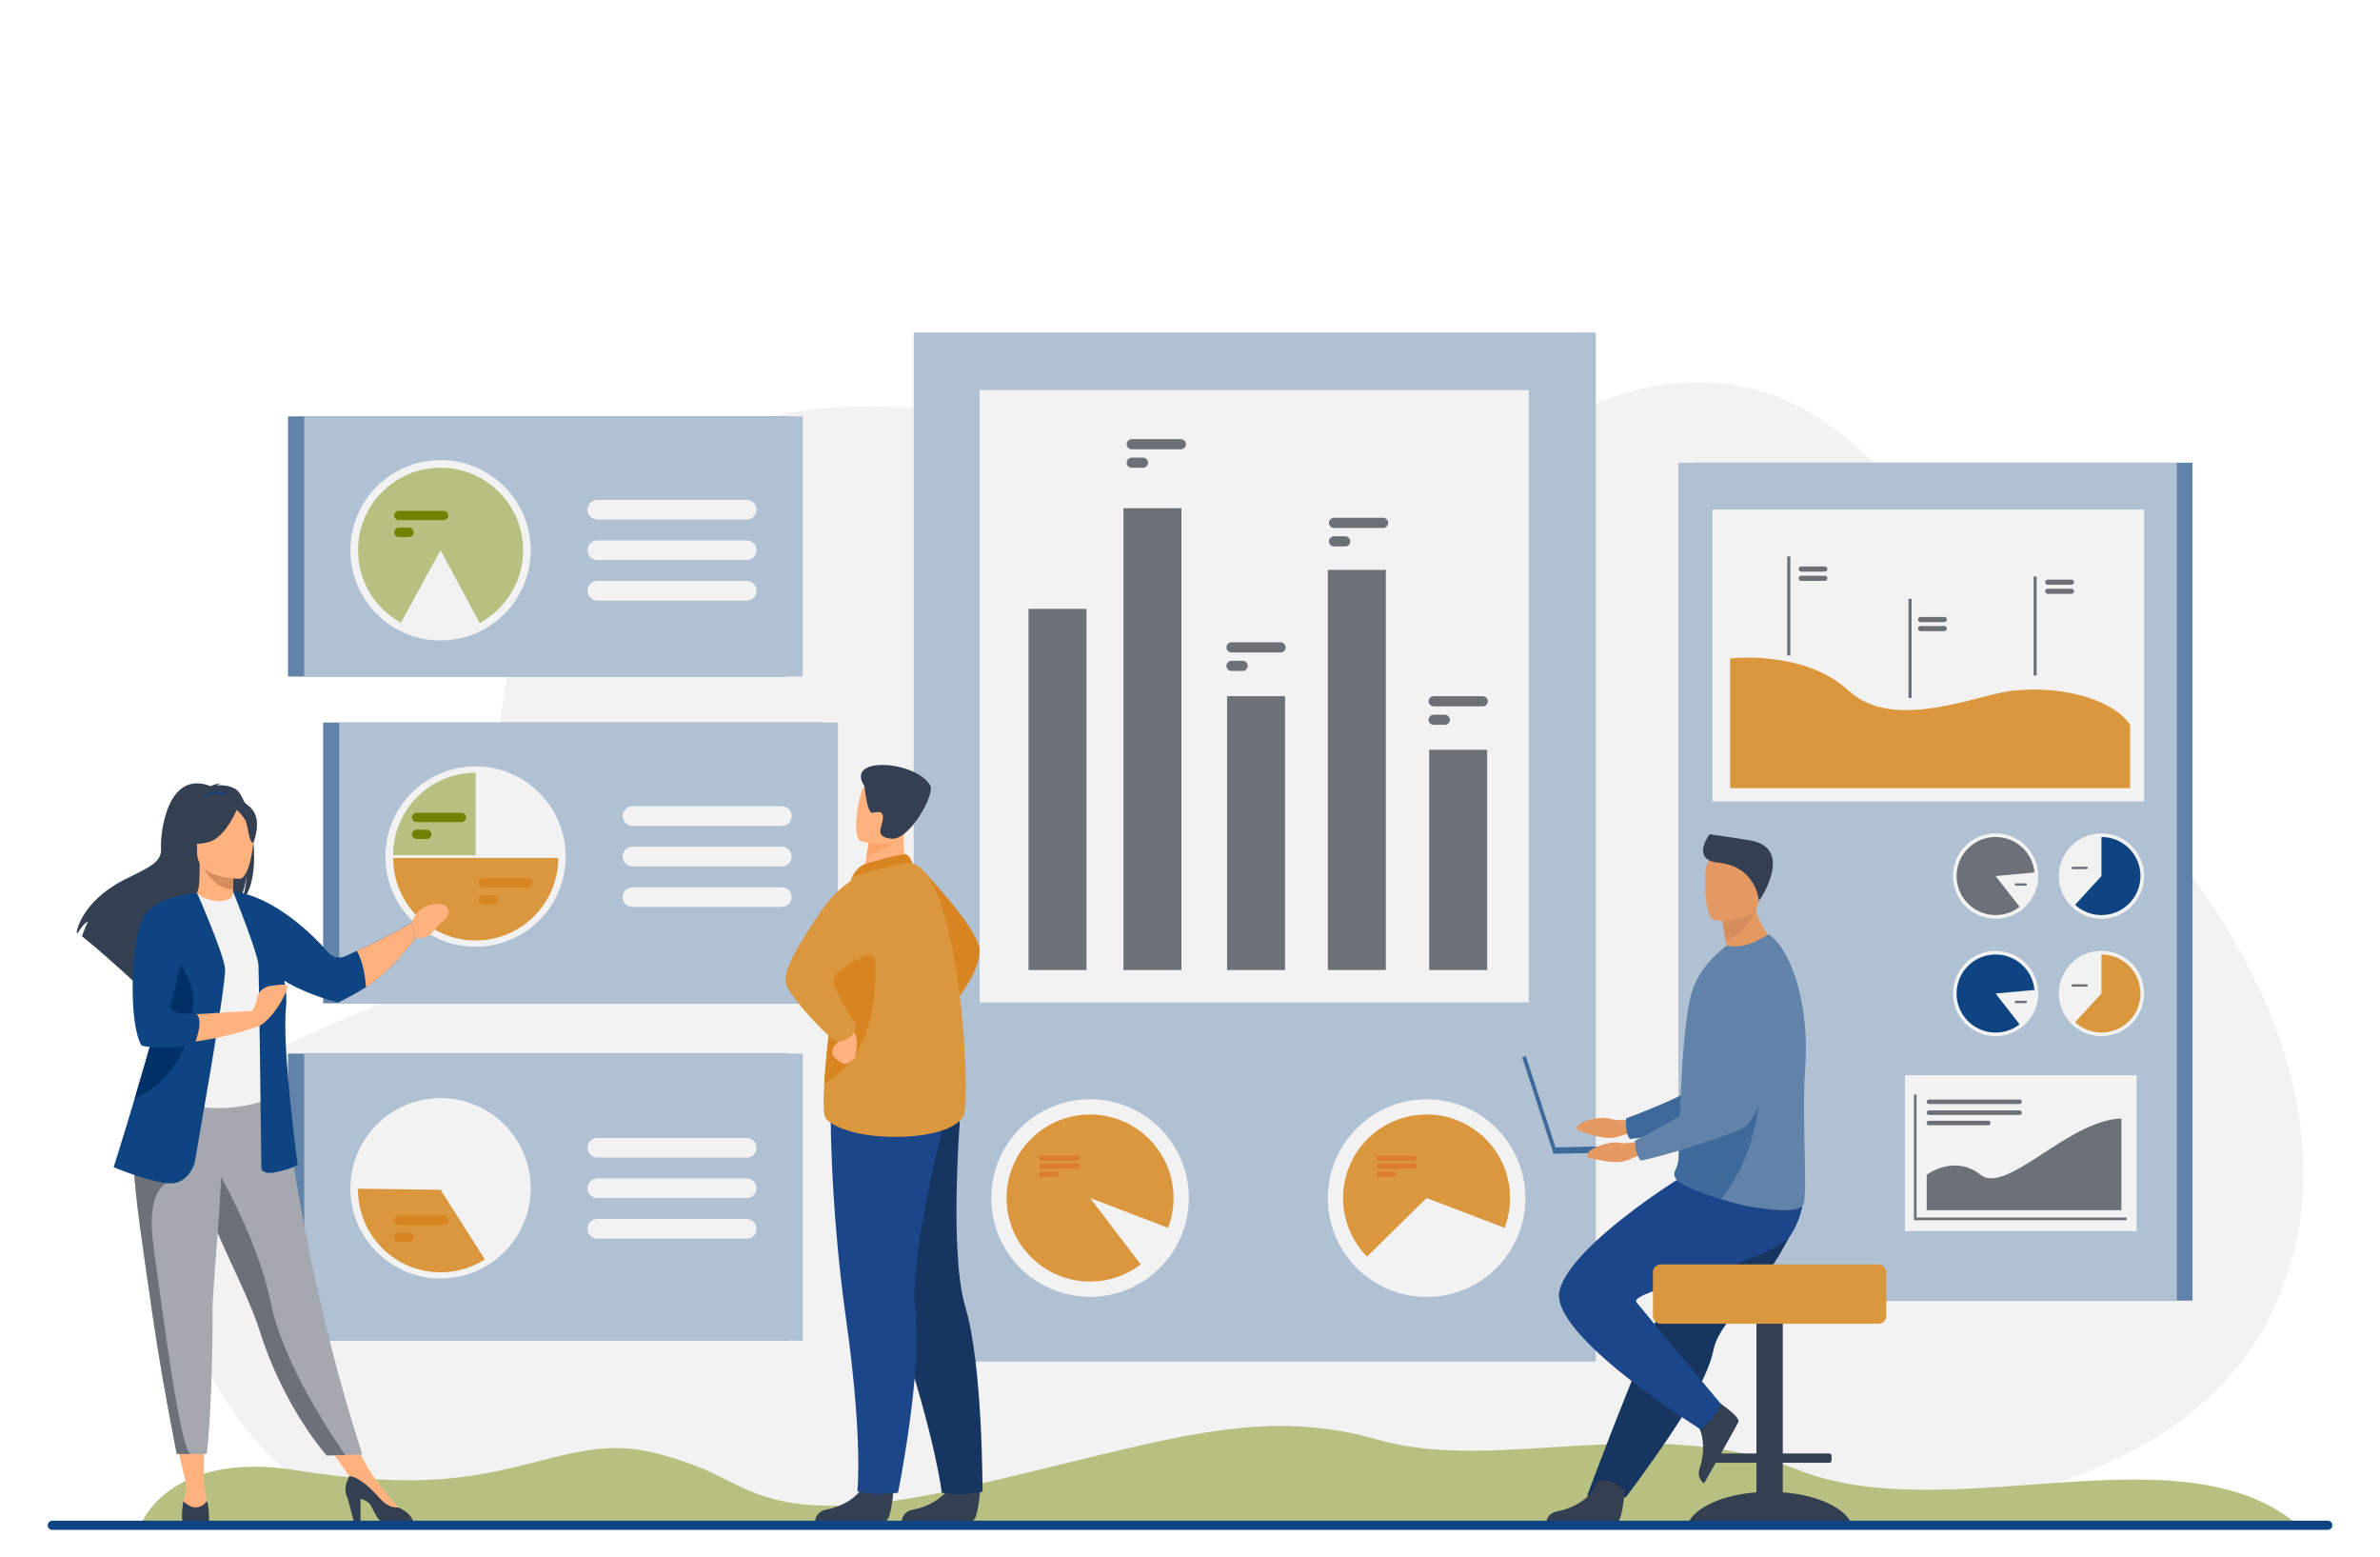 <svg viewBox="0 0 1300 850" xmlns="http://www.w3.org/2000/svg"><path d="m1126.84 404.05c-47.83-40.8-105.5-286.86-303.03-158.71-102.06 66.21-274.15-56.84-416.6-14.34-130.82 39.03-143.43 167.64-130.77 209.54 25.57 84.65-54 97.25-127.81 133.62-115.78 57.05-30.64 257.54 78.74 258.5s772.02-1.91 772.02-1.91 158.9.4 224.97-87.3c71.11-94.37 26.03-234.02-97.52-339.41z" fill="#f2f2f2"/><path d="m76.73 832.87s14.89-41.18 84.76-30.05 100.8 3.34 135.16-5.56 49.12-9.35 81.83 2.56 44.17 36.4 150.69 11.91 156.92-44.52 223.36-25.6c66.43 18.92 148.28-15.68 230.23 16.69s208.47-24.49 272.61 30.05z" fill="#b7c080"/><path d="m925.28 252.67h272.31v457.53h-272.31z" fill="#6283a9"/><path d="m916.74 252.67h272.31v457.53h-272.31z" fill="#b0c1d4"/><path d="m935.29 278.23h235.87v159.37h-235.87z" fill="#f2f2f2"/><path d="m1040.5 587.14h126.59v85.09h-126.59z" fill="#f2f2f2"/><path d="m945.01 359.57s40.27-5.02 64.88 17.65 70.45 2.01 88.91 0c32.09-3.49 57.25 7.01 64.72 18.55v34.62h-218.51v-70.83z" fill="#db973e"/><path d="m976.23 303.84h1.69v54.07h-1.69z" fill="#6c7078"/><path d="m1042.46 327.04h1.69v54.07h-1.69z" fill="#6c7078"/><path d="m1110.79 314.81h1.69v54.07h-1.69z" fill="#6c7078"/><path d="m996.76 312.14h-12.94c-.77 0-1.41-.63-1.41-1.41 0-.77.63-1.41 1.41-1.41h12.94c.77 0 1.41.63 1.41 1.41 0 .77-.63 1.41-1.41 1.41z" fill="#6c7078"/><path d="m996.76 317.2h-12.94c-.77 0-1.41-.63-1.41-1.41 0-.77.63-1.41 1.41-1.41h12.94c.77 0 1.41.63 1.41 1.41 0 .77-.63 1.41-1.41 1.41z" fill="#6c7078"/><path d="m1062 339.7h-12.94c-.77 0-1.41-.63-1.41-1.41 0-.77.63-1.41 1.41-1.41h12.94c.77 0 1.41.63 1.41 1.41 0 .77-.63 1.41-1.41 1.41z" fill="#6c7078"/><path d="m1062 344.66h-12.94c-.77 0-1.41-.63-1.41-1.41 0-.77.63-1.41 1.41-1.41h12.94c.77 0 1.41.63 1.41 1.41 0 .77-.63 1.41-1.41 1.41z" fill="#6c7078"/><path d="m1131.46 319.31h-12.94c-.77 0-1.41-.63-1.41-1.41 0-.77.63-1.41 1.41-1.41h12.94c.77 0 1.41.63 1.41 1.41 0 .77-.63 1.41-1.41 1.41z" fill="#6c7078"/><path d="m1131.46 324.27h-12.94c-.77 0-1.41-.63-1.41-1.41 0-.77.63-1.41 1.41-1.41h12.94c.77 0 1.41.63 1.41 1.41 0 .77-.63 1.41-1.41 1.41z" fill="#6c7078"/><path d="m1124.58 478.36c0-12.86 10.43-23.29 23.29-23.29s23.29 10.43 23.29 23.29-10.43 23.29-23.29 23.29-23.29-10.43-23.29-23.29z" fill="#f2f2f2"/><path d="m1169.18 478.36c0 11.77-9.54 21.32-21.32 21.32-5.56 0-10.62-2.12-14.41-5.61l14.41-15.71v-21.32c11.77 0 21.32 9.54 21.32 21.32z" fill="#0e4482"/><path d="m1139.75 474.6h-7.65c-.35 0-.64-.29-.64-.64 0-.35.29-.64.64-.64h7.65c.35 0 .64.29.64.64 0 .35-.29.64-.64.64z" fill="#6c7078"/><circle cx="1090.04" cy="478.36" fill="#f2f2f2" r="23.29"/><path d="m1090.05 478.36 13.1 16.82c-3.61 2.82-8.16 4.5-13.1 4.5-11.77 0-21.32-9.54-21.32-21.32s9.54-21.32 21.32-21.32c11.11 0 20.24 8.51 21.23 19.37z" fill="#6c7078"/><path d="m1106.46 483.63h-5.33c-.35 0-.64-.29-.64-.64 0-.35.29-.64.64-.64h5.33c.35 0 .64.29.64.64 0 .35-.29.64-.64.64z" fill="#6c7078"/><path d="m1124.58 542.5c0-12.86 10.43-23.29 23.29-23.29s23.29 10.43 23.29 23.29-10.43 23.29-23.29 23.29-23.29-10.43-23.29-23.29z" fill="#f2f2f2"/><path d="m1169.18 542.5c0 11.77-9.54 21.32-21.32 21.32-5.56 0-10.62-2.12-14.41-5.61l14.41-15.71v-21.32c11.77 0 21.32 9.54 21.32 21.32z" fill="#db973e"/><path d="m1139.75 538.75h-7.65c-.35 0-.64-.29-.64-.64 0-.35.29-.64.64-.64h7.65c.35 0 .64.29.64.64 0 .35-.29.64-.64.64z" fill="#6c7078"/><path d="m1066.76 542.5c0-12.86 10.43-23.29 23.29-23.29s23.29 10.43 23.29 23.29-10.43 23.29-23.29 23.29-23.29-10.43-23.29-23.29z" fill="#f2f2f2"/><path d="m1111.27 540.56c-.98-10.86-10.11-19.37-21.23-19.37-11.77 0-21.32 9.54-21.32 21.32s9.54 21.32 21.32 21.32c4.94 0 9.48-1.68 13.1-4.5l-13.1-16.82z" fill="#0e4482"/><path d="m1106.46 547.77h-5.33c-.35 0-.64-.29-.64-.64 0-.35.29-.64.64-.64h5.33c.35 0 .64.29.64.64 0 .35-.29.64-.64.64z" fill="#6c7078"/><path d="m1161.63 666.29h-116.19v-68.66h1.44v67.21h114.75z" fill="#6c7078"/><path d="m1081.76 641.46c-14.22-11.32-29.35 0-29.35 0v19.36h106.34v-50.04c-28.9.73-62.76 42-76.99 30.68z" fill="#6c7078"/><path d="m1053.63 602.86h49.55c.67 0 1.22-.55 1.22-1.22s-.55-1.22-1.22-1.22h-49.55c-.67 0-1.22.55-1.22 1.22s.55 1.22 1.22 1.22z" fill="#6c7078"/><path d="m1053.63 608.81h49.55c.67 0 1.22-.55 1.22-1.22s-.55-1.22-1.22-1.22h-49.55c-.67 0-1.22.55-1.22 1.22s.55 1.22 1.22 1.22z" fill="#6c7078"/><path d="m1053.41 614.43h32.81c.55 0 1-.45 1-1v-.44c0-.55-.45-1-1-1h-32.81c-.55 0-1 .45-1 1v.44c0 .55.45 1 1 1z" fill="#6c7078"/><path d="m499.09 181.55h372.6v561.92h-372.6z" fill="#b0c1d4"/><path d="m535.09 212.98h299.98v334.37h-299.98z" fill="#f2f2f2"/><circle cx="595.41" cy="654.18" fill="#f2f2f2" r="53.95"/><path d="m641.02 654.18c0-25.19-20.42-45.61-45.6-45.61s-45.61 20.42-45.61 45.61 20.42 45.61 45.61 45.61c10.4 0 19.99-3.48 27.66-9.35l-27.66-36.26 42.62 16.27c1.93-5.05 2.99-10.53 2.99-16.27z" fill="#db973e"/><circle cx="779.25" cy="654.24" fill="#f2f2f2" r="53.95"/><path d="m779.23 608.57c-25.19 0-45.61 20.42-45.61 45.61 0 12.47 5 23.76 13.1 31.99l32.5-31.99 42.62 16.27c1.93-5.05 2.99-10.53 2.99-16.27 0-25.19-20.42-45.61-45.6-45.61z" fill="#db973e"/><path d="m772.57 631.02h-19.41c-.76 0-1.39.62-1.39 1.39 0 .76.62 1.39 1.39 1.39h19.41c.76 0 1.39-.62 1.39-1.39 0-.76-.62-1.39-1.39-1.39z" fill="#dd7c2c"/><path d="m772.57 635.42h-19.41c-.76 0-1.39.62-1.39 1.39s.62 1.39 1.39 1.39h19.41c.76 0 1.39-.62 1.39-1.39s-.62-1.39-1.39-1.39z" fill="#dd7c2c"/><path d="m761.17 639.81h-8.02c-.76 0-1.39.62-1.39 1.39s.62 1.39 1.39 1.39h8.02c.76 0 1.39-.62 1.39-1.39s-.62-1.39-1.39-1.39z" fill="#dd7c2c"/><path d="m588.38 631.02h-19.41c-.76 0-1.39.62-1.39 1.39 0 .76.62 1.39 1.39 1.39h19.41c.76 0 1.39-.62 1.39-1.39 0-.76-.62-1.39-1.39-1.39z" fill="#dd7c2c"/><path d="m588.38 635.42h-19.41c-.76 0-1.39.62-1.39 1.39s.62 1.39 1.39 1.39h19.41c.76 0 1.39-.62 1.39-1.39s-.62-1.39-1.39-1.39z" fill="#dd7c2c"/><path d="m576.98 639.81h-8.02c-.76 0-1.39.62-1.39 1.39s.62 1.39 1.39 1.39h8.02c.76 0 1.39-.62 1.39-1.39s-.62-1.39-1.39-1.39z" fill="#dd7c2c"/><g fill="#6c7078"><path d="m561.8 332.48h31.66v197.19h-31.66z"/><path d="m613.66 277.51h31.66v252.16h-31.66z"/><path d="m670.25 380.16h31.66v149.51h-31.66z"/><path d="m725.31 311.18h31.66v218.49h-31.66z"/><path d="m780.66 409.43h31.66v120.24h-31.66z"/><path d="m755.47 282.75h-26.81c-1.53 0-2.77 1.25-2.77 2.77s1.25 2.77 2.77 2.77h26.81c1.53 0 2.77-1.25 2.77-2.77s-1.25-2.77-2.77-2.77z"/><path d="m734.77 292.84h-6.11c-1.53 0-2.77 1.25-2.77 2.77s1.25 2.77 2.77 2.77h6.11c1.53 0 2.77-1.25 2.77-2.77s-1.25-2.77-2.77-2.77z"/><path d="m645 239.8h-26.81c-1.53 0-2.77 1.25-2.77 2.77s1.25 2.77 2.77 2.77h26.81c1.53 0 2.77-1.25 2.77-2.77s-1.25-2.77-2.77-2.77z"/><path d="m624.3 249.89h-6.11c-1.53 0-2.77 1.25-2.77 2.77 0 1.53 1.25 2.77 2.77 2.77h6.11c1.53 0 2.77-1.25 2.77-2.77 0-1.52-1.25-2.77-2.77-2.77z"/><path d="m699.48 350.73h-26.81c-1.53 0-2.77 1.25-2.77 2.77s1.25 2.77 2.77 2.77h26.81c1.53 0 2.77-1.25 2.77-2.77s-1.25-2.77-2.77-2.77z"/><path d="m678.78 360.82h-6.11c-1.53 0-2.77 1.25-2.77 2.77 0 1.53 1.25 2.77 2.77 2.77h6.11c1.53 0 2.77-1.25 2.77-2.77 0-1.52-1.25-2.77-2.77-2.77z"/><path d="m809.9 380.16h-26.81c-1.52 0-2.77 1.25-2.77 2.77s1.25 2.77 2.77 2.77h26.81c1.53 0 2.77-1.25 2.77-2.77 0-1.53-1.25-2.77-2.77-2.77z"/><path d="m789.19 390.26h-6.11c-1.52 0-2.77 1.25-2.77 2.77s1.25 2.77 2.77 2.77h6.11c1.53 0 2.77-1.25 2.77-2.77 0-1.53-1.25-2.77-2.77-2.77z"/></g><path d="m176.49 394.55h272.31v153.31h-272.31z" fill="#6283a9"/><path d="m185.35 394.55h272.31v153.31h-272.31z" fill="#b0c1d4"/><circle cx="259.82" cy="467.74" fill="#f2f2f2" r="49.24" transform="matrix(.707 -.707 .707 .707 -254.64 320.72)"/><path d="m427.05 440.23h-81.57c-2.96 0-5.37 2.42-5.37 5.37 0 2.96 2.42 5.37 5.37 5.37h81.57c2.96 0 5.37-2.42 5.37-5.37 0-2.96-2.42-5.37-5.37-5.37z" fill="#f2f2f2"/><path d="m427.05 462.36h-81.57c-2.96 0-5.37 2.42-5.37 5.37 0 2.96 2.42 5.37 5.37 5.37h81.57c2.96 0 5.37-2.42 5.37-5.37 0-2.96-2.42-5.37-5.37-5.37z" fill="#f2f2f2"/><path d="m427.05 484.49h-81.57c-2.96 0-5.37 2.42-5.37 5.37s2.42 5.37 5.37 5.37h81.57c2.96 0 5.37-2.42 5.37-5.37s-2.42-5.37-5.37-5.37z" fill="#f2f2f2"/><path d="m214.74 467.02h45.08v-45.08c-24.9 0-45.08 20.18-45.08 45.08z" fill="#b7c080"/><path d="m304.91 468.47h-90.16c0 24.9 20.18 45.08 45.08 45.08 24.9 0 45.08-20.19 45.08-45.08z" fill="#db973e"/><path d="m252.04 443.85h-24.47c-1.39 0-2.53 1.14-2.53 2.53s1.14 2.53 2.53 2.53h24.47c1.39 0 2.53-1.14 2.53-2.53s-1.14-2.53-2.53-2.53z" fill="#6f8201"/><path d="m233.14 453.06h-5.57c-1.39 0-2.53 1.14-2.53 2.53s1.14 2.53 2.53 2.53h5.57c1.39 0 2.53-1.14 2.53-2.53s-1.14-2.53-2.53-2.53z" fill="#6f8201"/><path d="m288.36 479.49h-24.47c-1.39 0-2.53 1.14-2.53 2.53s1.14 2.53 2.53 2.53h24.47c1.39 0 2.53-1.14 2.53-2.53s-1.14-2.53-2.53-2.53z" fill="#d88521"/><path d="m269.47 488.7h-5.57c-1.39 0-2.53 1.14-2.53 2.53 0 1.39 1.14 2.53 2.53 2.53h5.57c1.39 0 2.53-1.14 2.53-2.53 0-1.39-1.14-2.53-2.53-2.53z" fill="#d88521"/><path d="m157.31 575.31v156.78h272.31v-156.78z" fill="#6283a9"/><path d="m166.17 575.31v156.78h272.31v-156.78z" fill="#b0c1d4"/><circle cx="240.64" cy="648.86" fill="#f2f2f2" r="49.24"/><path d="m326.3 632.1h81.57c2.96 0 5.37-2.42 5.37-5.37s-2.42-5.37-5.37-5.37h-81.57c-2.96 0-5.37 2.42-5.37 5.37s2.42 5.37 5.37 5.37z" fill="#f2f2f2"/><path d="m407.87 643.48h-81.57c-2.96 0-5.37 2.42-5.37 5.37s2.42 5.37 5.37 5.37h81.57c2.96 0 5.37-2.42 5.37-5.37s-2.42-5.37-5.37-5.37z" fill="#f2f2f2"/><path d="m407.87 665.61h-81.57c-2.96 0-5.37 2.42-5.37 5.37 0 2.96 2.42 5.37 5.37 5.37h81.57c2.96 0 5.37-2.42 5.37-5.37 0-2.96-2.42-5.37-5.37-5.37z" fill="#f2f2f2"/><path d="m240.64 649.66-45.08-.57v.57c0 24.9 20.18 45.08 45.08 45.08 8.9 0 17.2-2.58 24.19-7.04l-24.19-38.05z" fill="#db973e"/><path d="m242.3 663.85h-24.47c-1.39 0-2.53 1.14-2.53 2.53 0 1.39 1.14 2.53 2.53 2.53h24.47c1.39 0 2.53-1.14 2.53-2.53 0-1.39-1.14-2.53-2.53-2.53z" fill="#d88521"/><path d="m223.41 673.06h-5.57c-1.39 0-2.53 1.14-2.53 2.53s1.14 2.53 2.53 2.53h5.57c1.39 0 2.53-1.14 2.53-2.53s-1.14-2.53-2.53-2.53z" fill="#d88521"/><path d="m157.31 227.35h272.32v142.07h-272.32z" fill="#6283a9"/><path d="m166.17 227.35h272.31v142.07h-272.31z" fill="#b0c1d4"/><circle cx="240.64" cy="300.48" fill="#f2f2f2" r="49.24"/><path d="m240.64 255.4c-24.9 0-45.08 20.18-45.08 45.08 0 17.05 9.47 31.9 23.45 39.56 7.22-13.38 21.64-39.56 21.64-39.56l21.34 39.71c14.13-7.61 23.73-22.54 23.73-39.71 0-24.9-20.18-45.08-45.08-45.08z" fill="#b7c080"/><path d="m407.87 272.97h-81.57c-2.96 0-5.37 2.42-5.37 5.37 0 2.96 2.42 5.37 5.37 5.37h81.57c2.96 0 5.37-2.42 5.37-5.37 0-2.96-2.42-5.37-5.37-5.37z" fill="#f2f2f2"/><path d="m407.87 295.1h-81.57c-2.96 0-5.37 2.42-5.37 5.37s2.42 5.37 5.37 5.37h81.57c2.96 0 5.37-2.42 5.37-5.37 0-2.96-2.42-5.37-5.37-5.37z" fill="#f2f2f2"/><path d="m407.87 317.23h-81.57c-2.96 0-5.37 2.42-5.37 5.37s2.42 5.37 5.37 5.37h81.57c2.96 0 5.37-2.42 5.37-5.37 0-2.96-2.42-5.37-5.37-5.37z" fill="#f2f2f2"/><path d="m242.3 278.95h-24.47c-1.39 0-2.53 1.14-2.53 2.53s1.14 2.53 2.53 2.53h24.47c1.39 0 2.53-1.14 2.53-2.53s-1.14-2.53-2.53-2.53z" fill="#6f8201"/><path d="m223.41 288.16h-5.57c-1.39 0-2.53 1.14-2.53 2.53 0 1.39 1.14 2.53 2.53 2.53h5.57c1.39 0 2.53-1.14 2.53-2.53 0-1.39-1.14-2.53-2.53-2.53z" fill="#6f8201"/><path d="m501.65 472.71s31.76 32.79 33.29 45.16c1.52 12.37-15.11 31.71-15.11 31.71l-18.18-76.86z" fill="#d88521"/><path d="m488.07 812.89s-1.08 17.43-4.45 17.68c-.45.03-17.11.03-17.11.03l-21.26-.12s.14-5.12 6.35-6.21c6.22-1.08 16.62-5.45 20.38-13.67 3.96-8.64 16.08 2.28 16.08 2.28z" fill="#343f52"/><path d="m535.43 812.89s-1.08 17.43-4.45 17.68c-.45.03-17.11.03-17.11.03l-21.33-.08s.2-5.17 6.42-6.25 16.62-5.45 20.38-13.67c3.96-8.64 16.08 2.28 16.08 2.28z" fill="#343f52"/><path d="m464.52 625.95s5.56 35.57 26.31 98.71 23.57 90.48 23.57 90.48 5.61.81 11.54.81c3.75 0 10.72-1.44 10.72-1.44s.19-69-9.37-100.76-2.06-114.47-2.06-114.47l-60.7 26.65z" fill="#163560"/><path d="m453.69 601.24s-.79 53.6 8.49 119.41c9.27 65.81 6.13 93.75 6.13 93.75s7.63 1.37 10.32 1.46c2.87.1 11.89-.72 11.89-.72s13.27-65.84 9.47-98.78c-3.81-32.94 18.18-113.03 18.18-113.03l-64.47-2.09z" fill="#1c468a"/><path d="m496.68 475.81-10.48 7.76-15.14-3.19c.21-1.38 1.21-7.1 2.12-12.29.05-.31.11-.61.16-.91.78-4.41 1.45-8.2 1.45-8.2l14.14-7.05 5.27-2.63c-.01.09-.41 4.89-.46 5.59-.99 12.45 2.93 20.9 2.93 20.9z" fill="#ffb27d"/><path d="m472.13 471.89c.33-.14 20.6-6.12 22.8-5.39s3.5 4.99 3.5 4.99l-33.14 7.49s2.61-5.3 6.84-7.09z" fill="#d88521"/><path d="m526.69 607.86c-3.43 15.67-60.6 17.53-75.33 3.3-1.68-1.62-1.76-9.16-1.13-19.33 1.24-19.87 5.21-49.76 5.36-65.03.08-7.37 1.09-14.92 2.44-21.77 2.87-14.6 7.25-26.05 7.25-26.05s27.92-9.03 33.15-7.49c25.17 7.39 31.7 120.7 28.26 136.37z" fill="#db973e"/><path d="m450.23 591.83c1.24-19.87 5.21-49.76 5.36-65.03.08-7.37 1.09-14.92 2.44-21.77l16.8-2.96s16.42 67.07-24.6 89.76z" fill="#d88521"/><path d="m459.33 564.13s1.14 2.74-1.26 4.57-3.96 4.81-3.41 6.99 5.82 5.72 7.65 5.15 5.55-3.44 5.15-4.59 2.5-10.07-1.95-13.5c-4.46-3.44-6.17 1.37-6.17 1.37z" fill="#ffb27d"/><path d="m478.11 474.96s-16.38 3.07-29.43 22.3-21.64 33.53-19.23 40.47c2.4 6.93 24.32 30.98 28.1 30.98s9.88-2.75 10.22-8.93c0 0-15.43-23.13-12.39-26.59 1.3-1.48 20.03-16.69 22.71-9.82 4.42 11.37.03-48.4.03-48.4z" fill="#db973e"/><path d="m492.69 455.13c-3.11 5.94-14.68 11.08-19.5 12.97.05-.31.11-.61.16-.91.78-4.41 1.45-8.2 1.45-8.2l14.14-7.05c3.13-.05 5.03.74 3.75 3.19z" fill="#fca56b"/><path d="m470.24 459.31s20.93 6.53 24.8-6.57 9.17-21.08-4.03-25.8-17.29-.49-19.64 3.56c-2.35 4.06-6.47 26.77-1.13 28.81z" fill="#ffb27d"/><path d="m472.2 429.24s1.34 15.24 4.49 14.58 6.01-1.15 5.55 3.44-4.83 9.9 4.88 10.71 23.68-24.24 21.01-28.98c-7.7-13.69-47.06-16.45-35.93.25z" fill="#343f52"/><path d="m95.32 783.44 6.37 26.84 9.54-.05.35-26.79z" fill="#ffb27d"/><path d="m175.61 784.58 18.13 25.7 7.07-9.07-10.91-20.16z" fill="#ffb27d"/><path d="m128.47 430.73c-3.3-1.87-7.24-2.08-10.01-1.91.71-.73 2.11-1 2.11-1-1.71-.25-5.54 1.44-5.54 1.44-23.83-9.18-27.57 25.9-27.07 34.05s-8.01 10.81-20.4 17.23c-23.65 12.25-25.73 28.66-25.73 28.66.18.11.38.23.58.37 1.17-1.99 3.59-5.72 5.63-6.28-.08.18-2.41 5.14-3.28 7.98 6.98 5.31 20.03 17.07 29.13 25.41-.04-1.63.02-3.94.62-5.17l1.12 6.77c4.87 4.47 8.22 7.62 8.22 7.62-.6-6.59 29.79-41.34 45.64-51.75 3.86-5.68 5.23-15.72 5.33-16.51-.67 7.96-2.03 12.42-3.24 14.94 13.43-12.36 5.61-56.89-3.12-61.85z" fill="#343f52"/><path d="m128.56 494.67c.08.04-7.66 4.05-13.47 2.46-5.47-1.49-9.05-8.59-8.97-8.6 2.32-.46 2.99-3.65 2.94-17.33l1.05.21 17.62 3.49s-.4 5.54-.41 10.77c-.01 4.39.25 8.54 1.26 9.01z" fill="#ffb27d"/><path d="m108.64 436.48s8.69-9.25 19.6-.47c0 0-6.35-1.1-19.6.47z" fill="#0e4482"/><path d="m127.72 474.9s-.4 5.54-.41 10.77c-9.86-.28-15.07-9.27-17.2-14.25l17.62 3.49z" fill="#d68d5d"/><path d="m108.28 469.49s-5.17-8.16-6.41-15.14c-.89-4.98 1.65-23.45 20.21-20.79 0 0 5.39.53 10.46 3.95 4.03 2.72 9.85 8.6 3.34 24.72l-1.69 5.44-25.92 1.82z" fill="#343f52"/><path d="m197.93 794.16-9.34.29-10.11.31s-23.35-25.99-36.44-67.66c-.31-.97-.63-1.95-.97-2.94-7.17-20.9-22.03-47.13-29.86-70.87-1.25-3.78-2.37-7.34-3.37-10.71-.32-1.08-.63-2.14-.93-3.18-5.77-20.05-7.44-33.21-8.98-47.28l56.54.45s9.13 96.04 43.45 201.6z" fill="#a5a8ae"/><path d="m146.56 560.08c-.14 26.91 3.95 38.45 3.95 38.45s-24.21 12.3-52.98 3.25c-.34-.11-23.82-5.47-23.82-5.47.48-1.09 4.76-19.22 5.23-20.22 6.07-13.04 10.69-18.76 11.41-22.78 1.34-7.49 1.37-15.23.7-22.54-1.76-19.34-6.98-35.4-6.98-35.4 7.84-1.78 15.38-4.83 23.54-7.89 1.88 2.34 7.41 4.7 12.39 4.59 5.73-.13 7.52-2.55 7.31-5.28 6.11 3.4 10.96 6.63 10.96 6.63 5.19 9.02 15.72 17.77 16.48 31.6.19 3.4-8.19 34.31-8.19 35.06z" fill="#f2f2f2"/><path d="m97.94 563.08c-2.47 3.5-7.21 24.76-19 27.43 6.07-15.15 10.69-21.8 11.41-26.46 1.34-8.7 1.37-17.7.7-26.18 3.95-6.92 6.89-11.66 6.89-11.66.31-1.12 6.27-19.55 8.18-3.08 1.91 16.48-5.42 36.03-8.18 39.94z" fill="#5f9aa8"/><path d="m131.01 479.84s-23.32.38-23.34-14.14c-.02-14.53-3.04-24.26 11.85-25.12s17.79 4.68 18.97 9.53-1.42 29.26-7.49 29.74z" fill="#ffb27d"/><path d="m137.81 442.03c-3.6-4.36-6.32-3.41-7.85-2.1-5.04-7.53-20.97 3.36-20.97 3.36-1.56 10.42-9.08 16.4-9.08 16.4s4.25 2.63 14.05.11c7.71-1.98 13.31-12.96 15.34-17.55 1.39 1.23 4.31 4.08 5.19 6.87 1.16 3.7 1.69 11.32 3.91 11.06 0 0 4.81-11.59-.6-18.14z" fill="#343f52"/><path d="m101.37 808.78s.77 5.32-1.22 11c0 0-1.56 7.12 5.45 7.25s8.73-.53 7.94-4.89-2.3-11.91-2.3-11.91z" fill="#ffb27d"/><path d="m114.2 830.53s0 0-.02.02h-14.51s-.02-.02-.02-.02c-.79-3.72.5-10.74.5-10.74 7.94 7.59 12.91-.19 12.91-.19 1.29 3.25 1.14 10.93 1.14 10.93z" fill="#343f52"/><path d="m217.7 823.19s-12.93-14.68-16.89-21.98l-9.61 4.92 21.48 20.18 5.03-.66v-2.46z" fill="#ffb27d"/><path d="m225.63 830.5h-17.93c-1.58-1.42-3.09-4.29-4.93-8.05-1.06-2.15-3.42-3.34-5.85-3.99v12.04h-3.71l-3.44-12.81c-2.29-4.29-.57-8.22 1.04-11.61 1.87 0 7.3 1.35 16.85 12.32 3.14 3.6 6.6 4.89 10.04 4.78.05.03.1.06.14.08 5.44 2.49 7.21 5.56 7.79 7.24z" fill="#343f52"/><path d="m224.76 503.95s-15.31 8.56-20.78 11.03c-1.94.88-5.47 2.52-9.07 4.2-2.17 1.01-4.37 2.05-6.28 2.94-3.21 1.51-7.04.68-9.35-2.02-8.29-9.68-29.74-30.66-51.9-33.29l-.08-.03s0 0 0 .02c0 0-.02 0-.03 0l.12.24c1.25 3.1 13.39 33.44 13.77 39.84.4 6.75 1.59 110.32 1.59 110.32s-.79 4.76 8.33 2.78c9.13-1.98 11.51-3.97 11.51-3.97s-8.73-63.89-6.35-86.12c.47-4.36.05-9.26-.93-14.32 13.49 8.17 29.4 11.81 29.4 11.81s5.93-2.59 15.15-8.3c3.87-2.4 8.36-6.23 12.78-10.28 5.34-4.89 14.53-16.72 14.53-16.72l-2.43-8.14z" fill="#0e4482"/><path d="m188.59 794.45-10.11.31s-23.35-25.99-36.44-67.66c-.31-.97-.63-1.95-.97-2.94-7.17-20.9-22.03-47.13-29.86-70.87-1.25-3.78-2.37-7.34-3.37-10.71-.32-1.08-.63-2.14-.93-3.18l8.33-6.32s25 40.48 32.74 78.57c6.72 33.09 33.64 72.9 40.61 82.81z" fill="#6c7078"/><path d="m116.11 715.19c.14 18.52-.79 61.11-3.21 78.75h-8.95c-4.95 0-7.42-.07-7.42-.07-6.05-30.66-10.36-56.02-13.49-77.88-2.57-17.94-4.86-33.32-6.62-46.55-1.77-13.32-3-24.48-3.44-33.9-.07-1.48-.12-2.93-.15-4.33-.03-1.41-.04-2.78-.02-4.11l48.85-4.76c-.62 32.46-5.64 82.1-5.56 92.86z" fill="#a5a8ae"/><path d="m103.96 793.94c-4.95 0-7.42-.07-7.42-.07-6.05-30.66-10.36-56.02-13.49-77.88-2.57-17.94-4.86-33.32-6.62-46.55-1.77-13.32-3-24.48-3.44-33.9l17.93 10.54s-11.44 4.04-7.08 34.59c4.37 30.56 14.04 108.95 20.12 113.27z" fill="#6c7078"/><path d="m106.26 635.23s-3.44 12.43-15.35 10.85c-11.91-1.59-28.83-8.73-28.83-8.73s5.09-16.08 11.41-37.2c7.66-25.57 17.14-58.53 21.61-79.32 1.25-5.83 2.11-10.69 2.43-14.18l10.08-19.17s14.52 33.06 15.32 41.4c.79 8.33-16.67 106.36-16.67 106.36z" fill="#0e4482"/><path d="m148.78 538.17c-5.73.75-7.93 3.8-8.63 7.91-.38 2.22-1.52 4.41-2.49 5.96-5.71.31-19.3 1.05-30.72 1.77l-.94 14.98c9.38-1.17 20.91-3.55 34.18-8.09 1.02-.17 2.29-.81 3.89-2.11 8.22-6.73 12.89-18.01 12.9-19.62s-2.45-1.53-8.18-.78z" fill="#ffb27d"/><path d="m105.73 546.33c-.53 13.49-3.71 39.68-32.01 53.71-.08.04-.15.08-.23.11 7.66-25.57 17.14-58.53 21.61-79.32 5.2 7.77 10.92 18.08 10.63 25.51z" fill="#003166"/><path d="m107.61 487.48s-24.21 1.72-30.03 14.68-7.67 56.09-.26 68.79c0 0 10.2 2.9 28.24-.47.22-.04.44-.08.67-.13 0 0 5.75-14.09.6-16.87 0 0-15.21.79-13.63-4.23s14.43-61.77 14.43-61.77z" fill="#0e4482"/><path d="m241.18 493.78c-13.03-1.67-16.32 10.18-16.32 10.18l2.43 8.14c4.02.55 7.53-.49 10.77-5.13 3.24-4.63 4.13-2.85 6.19-6.3 2.79-4.68-1.58-6.42-3.07-6.89z" fill="#ffb27d"/><path d="m203.98 514.98c-1.94.88-5.47 2.52-9.07 4.2 1.93 3.42 4.34 9.64 4.98 19.91 3.87-2.4 8.88-6.4 13.16-10.6 6.86-6.74 14.14-16.4 14.14-16.4l-2.43-8.14s-15.31 8.56-20.78 11.03z" fill="#ffb27d"/><path d="m895.05 610.37s-9.26 2.38-15.15.61-16.02 1.14-17.66 3.29-1.03 3 1.88 3.74 13.23 5.14 20.01 2.59 15.63-2.64 15.63-2.64z" fill="#e49963"/><path d="m975.11 529.9s-10.41 73.96-27.64 80.59c-8.5 3.27-46.08 10.68-57.19 11.42 0 0-2.72-2.21-2.06-11.2 0 0 39.37-14.45 44.96-22.31 8.32-11.7-5.17-47.79 5.28-58.78s28.04-15.71 36.65.28z" fill="#3e699b"/><path d="m973.78 814.88v-16.13h25.39c.69 0 1.25-.56 1.25-1.25v-2.58c0-.68-.56-1.25-1.25-1.25h-25.39v-91.8c0-2.58-2.11-4.68-4.68-4.68h-5.02c-2.58 0-4.68 2.11-4.68 4.68v91.8h-25.39c-.69 0-1.25.56-1.25 1.25v2.58c0 .69.56 1.25 1.25 1.25h25.39v16.13c-18.37 1.39-33.09 8-37.22 16.55h88.82c-4.13-8.54-18.85-15.16-37.22-16.55z" fill="#343f52"/><path d="m971.6 685.72c-3.04 5.15-6.55 9.97-10.17 14.54-11.18 14.12-23.36 25.76-25.48 36.77-.42 2.19-1.09 4.56-1.97 7.04-.89 2.52-1.98 5.17-3.24 7.91-4.75 10.31-11.84 21.86-18.93 32.36-12.25 18.15-23.77 33.3-23.77 33.3l-21.13-.9c.85-2.12 10.06-27.18 22.39-57.81 5.01-12.43 10.33-25.66 15.46-38.41.68-1.7 1.37-3.4 2.05-5.08 1.57-3.9 3.12-7.75 4.62-11.49 11.57-28.76 20.79-51.66 20.79-51.66s46.26-17.52 51.06-6.17c3.96 9.36.73 18.53-11.69 39.6z" fill="#163560"/><path d="m887.39 813.81s-1.08 17.43-4.45 17.68c-.45.03-17.11.03-17.11.03l-21.26-.12s.14-5.12 6.35-6.21c6.22-1.08 16.62-5.45 20.38-13.67 3.96-8.64 16.08 2.28 16.08 2.28z" fill="#343f52"/><path d="m936.3 764.01s14.69 9.44 13.27 12.51c-.19.41-8.31 14.95-8.31 14.95l-10.47 18.51s-4.41-2.62-2.32-8.57c2.08-5.95 3.34-17.17-2-24.46-5.61-7.67 9.83-12.93 9.83-12.93z" fill="#343f52"/><path d="m916.42 643.98s-58.06 36.17-64.54 60.47c-6.48 24.31 77.24 76.16 77.24 76.16s9.18-8.1 10.8-14.04c0 0-37.84-45.34-46.05-55.5-5.04-6.24 74.54-21.61 84.26-36.73s6.24-27.85 6.24-27.85z" fill="#1c468a"/><path d="m1026 690.42h-118.83c-2.38 0-4.32 1.94-4.32 4.32v23.77c0 2.38 1.94 4.32 4.32 4.32h118.83c2.38 0 4.32-1.94 4.32-4.32v-23.77c0-2.38-1.94-4.32-4.32-4.32z" fill="#db973e"/><path d="m943.27 517.22c-5.7 3.53-8.85 8.02-8.85 8.02 13.91 3.6 36.97-9.29 36.97-9.29s-8.95-6.02-12.27-19.23c-.17-.67-.32-1.35-.46-2.05-.43-2.23-.7-4.64-.75-7.24l-6.39 5.72-10.63 9.52s.24 3.95 1.57 10.74c.23 1.18.5 2.46.8 3.81z" fill="#e49963"/><path d="m986.06 582.84c-1.99 26.8 1.36 67.54-.9 74.6-1.95 6.09-24.91 2.49-33.78.45-3.28-.75-7.26-1.83-11.37-3.1-11.46-3.55-23.94-8.61-25.28-12.38-.05-.15-.1-.29-.12-.43-.12-.55-.1-1.06.02-1.58.45-1.92 2.17-3.99 2.37-8.74.23-5.3.19-11.54.39-18.25.01-.76.02-1.58.1-2.33v-.27c0-.14.01-.29.01-.43.19-7.48.58-15.35 1.04-23.16.29-4.9.62-9.75 1.01-14.4 1-12 2.35-22.68 4.13-29.43 2.91-11 9.34-18.18 15.18-23.44l4.23-3.63c4.72 1.03 10.3.35 15.34-2.04 5.46-2.59 7.35-4.45 8.3-3.75 12.61 9.73 21.68 39.55 19.33 72.31z" fill="#6283a9"/><path d="m940.08 654.85c-11.46-3.55-23.94-8.61-25.28-12.38-.05-.15-.1-.29-.12-.43 0-.53.01-1.05.02-1.58.45-1.92 2.17-3.99 2.37-8.74.23-5.3.19-11.54.39-18.25.01-.76.02-1.58.1-2.33v-.27c0-.14.01-.29.01-.43l43.28-19.63s2.49 34.88-20.78 64.04z" fill="#3e699b"/><path d="m940.9 502.67s.24 3.95 1.57 10.74c10.37-3.35 15.08-12.72 16.65-16.7.45-1.12.64-1.82.64-1.82s-.4-.09-1.1-.23c-1.46-.31-4.2-.89-7.14-1.51l-10.63 9.52z" fill="#d68d5d"/><path d="m936.7 502.56s22.79 2.57 24.18-11.65c1.38-14.22 5.26-23.46-9.24-25.71-14.5-2.24-17.85 2.91-19.47 7.54s-1.36 28.78 4.53 29.81z" fill="#e49963"/><path d="m960.78 491.9s-1.45-18.88-22.19-20.83c-14.21-1.34-6.29-13.57-4.77-15.52 0 0 10.89 1.49 22.05 3.34 23.43 3.87 7.22 30.08 4.92 33.02z" fill="#343f52"/><path d="m839.94 575.69h2.1v54.94h-2.1z" fill="#3e699b" transform="matrix(.951 -.309 .309 .951 -145.22 289.37)"/><path d="m848.45 625.46h57.65v3.45h-57.65z" fill="#3e699b" transform="matrix(1 -.021 .021 1 -13.22 18.92)"/><path d="m899.82 621.74s-8.94 3.39-14.99 2.27c-6.05-1.11-15.8 2.9-17.19 5.21s-.7 3.1 2.28 3.51c2.98.42 13.72 3.65 20.18.37s15.24-4.35 15.24-4.35l-5.52-7.02z" fill="#e49963"/><path d="m970.52 532.94s-2.19 74.66-18.59 83.14c-8.09 4.19-44.62 15.69-55.59 17.66 0 0-2.95-1.9-3.28-10.91 0 0 37.54-18.71 42.23-27.13 6.98-12.54-10.4-46.93-1.23-59s26.13-18.7 36.46-3.76z" fill="#6283a9"/><path d="m28.55 832.87h1242.9" fill="none" stroke="#0e4482" stroke-linecap="round" stroke-miterlimit="10" stroke-width="5"/></svg>
